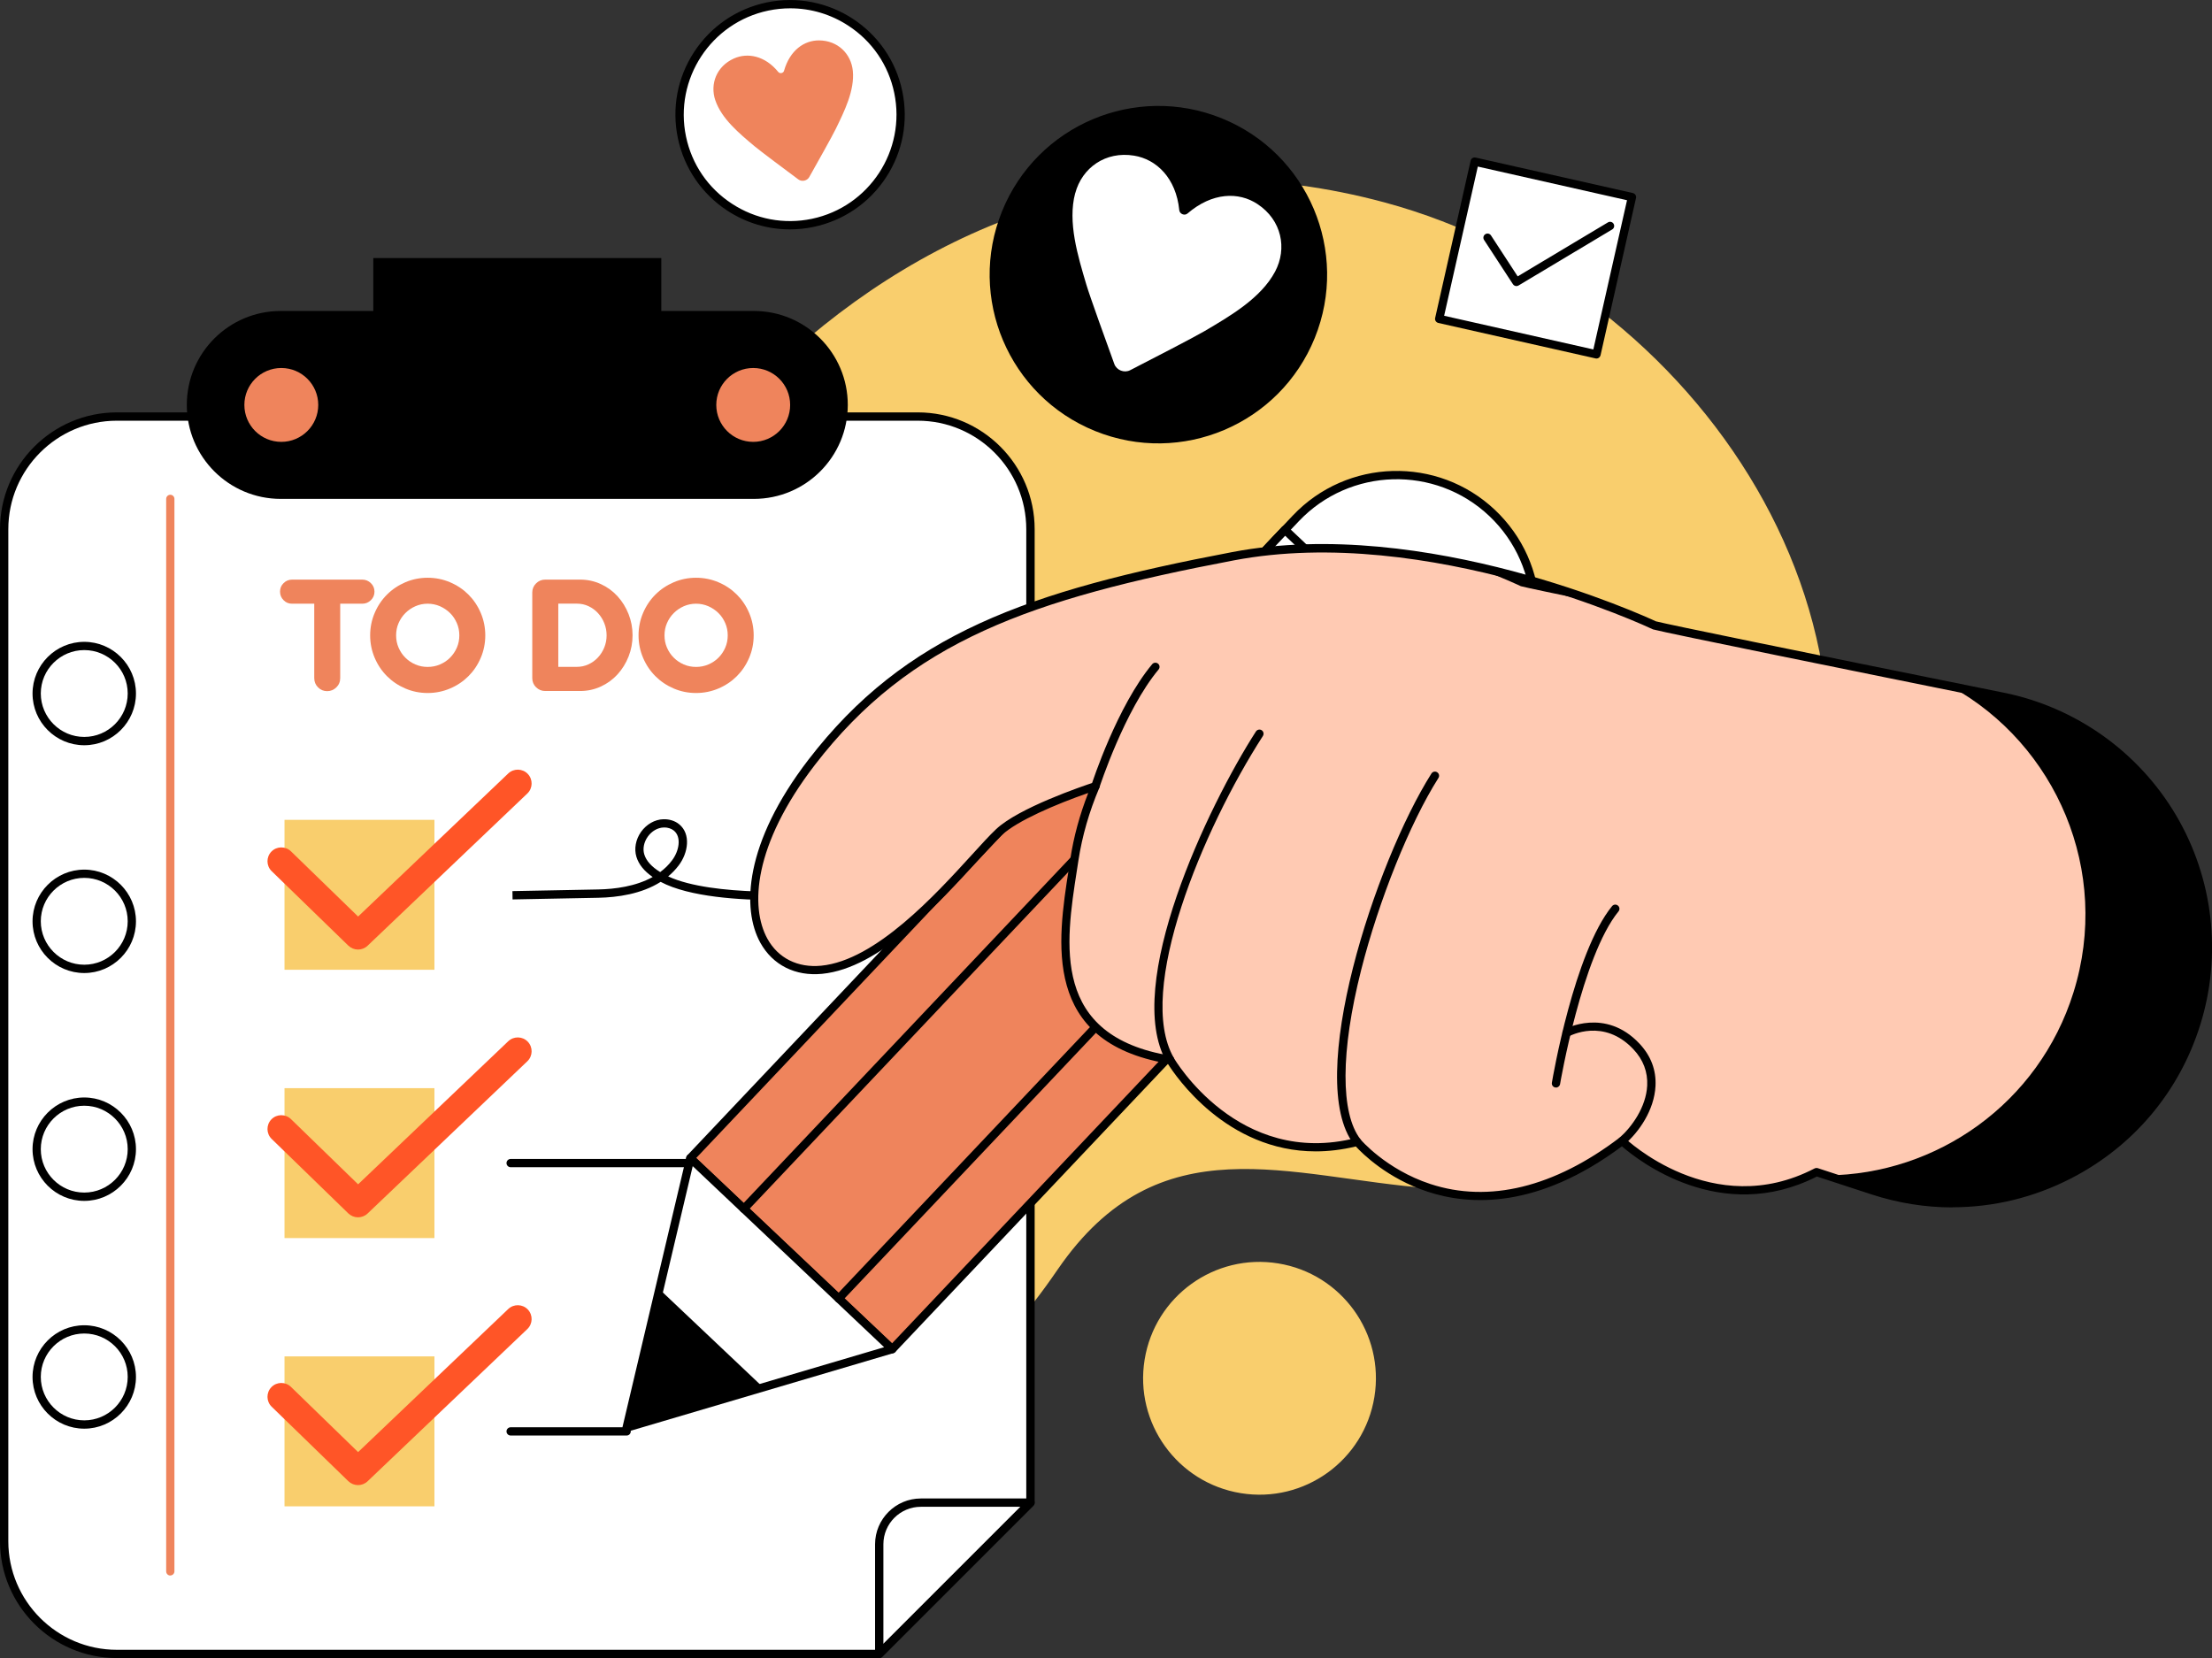 <?xml version="1.0" encoding="UTF-8"?><svg id="_圖層_2" xmlns="http://www.w3.org/2000/svg" viewBox="0 0 332.38 249.16"><rect x="0" y="0" width="332.38" height="249.16" fill="#333333" stroke="none"/><defs><style>.cls-1{fill:#f9ce6d;}.cls-2{fill:#ff5527;}.cls-3{fill:#ef845c;}.cls-4{fill:#fff;}.cls-5{fill:#ffcab3;}</style></defs><g id="_圖層_1-2"><g><path class="cls-1" d="m74.47,132.71c-3.12,15.49-3.17,31.98,2.61,46.69,7.95,20.21,25.55,32.87,47.33,31.17,18.34-1.43,25.09-6.06,34.52-19.8,15.27-22.24,34.62-13.81,56.03-12.19,22.92,1.73,43.8-16.31,53.14-36.3,22.06-47.24-13.14-99.23-60.08-111.87-34.5-9.29-65.22,1.42-88.73,22.26-22.75,20.17-38.73,49.84-44.82,80.05Z"/><path class="cls-4" d="m.62,231.61V79.53c0-9.35,7.58-16.93,16.93-16.93h120.35c9.35,0,16.93,7.58,16.93,16.93v146.29l-22.73,22.73H17.56c-9.35,0-16.93-7.58-16.93-16.93Z"/><path d="m132.11,249.16H17.56c-9.68,0-17.56-7.88-17.56-17.56V79.53c0-9.68,7.88-17.56,17.56-17.56h120.35c9.68,0,17.56,7.88,17.56,17.56v146.29c0,.17-.07.32-.18.44l-22.73,22.73c-.12.12-.28.18-.44.18ZM17.56,63.22c-8.99,0-16.31,7.32-16.31,16.31v152.08c0,8.99,7.32,16.31,16.31,16.31h114.29l22.36-22.36V79.53c0-8.99-7.32-16.31-16.31-16.31H17.56Z"/><path class="cls-3" d="m25.59,236.76c-.34,0-.62-.28-.62-.62V74.97c0-.34.28-.62.62-.62s.62.28.62.62v161.16c0,.34-.28.62-.62.62Z"/><circle class="cls-1" cx="189.25" cy="207.11" r="17.49" transform="translate(-45.5 360.74) rotate(-80.78)"/><g><path d="m12.66,111.99c-4.29,0-7.77-3.49-7.77-7.77s3.49-7.77,7.77-7.77,7.77,3.49,7.77,7.77-3.49,7.77-7.77,7.77Zm0-14.3c-3.6,0-6.53,2.93-6.53,6.52s2.93,6.53,6.53,6.53,6.53-2.93,6.53-6.53-2.93-6.52-6.53-6.52Z"/><path d="m12.66,146.22c-4.29,0-7.77-3.49-7.77-7.77s3.49-7.77,7.77-7.77,7.77,3.49,7.77,7.77-3.49,7.77-7.77,7.77Zm0-14.3c-3.6,0-6.53,2.93-6.53,6.52s2.93,6.53,6.53,6.53,6.53-2.93,6.53-6.53-2.93-6.52-6.53-6.52Z"/><path d="m12.66,180.46c-4.29,0-7.77-3.49-7.77-7.77s3.49-7.77,7.77-7.77,7.77,3.49,7.77,7.77-3.49,7.77-7.77,7.77Zm0-14.3c-3.6,0-6.53,2.93-6.53,6.53s2.93,6.52,6.53,6.52,6.53-2.93,6.53-6.52-2.93-6.53-6.53-6.53Z"/><path d="m12.66,214.69c-4.29,0-7.77-3.49-7.77-7.77s3.49-7.77,7.77-7.77,7.77,3.49,7.77,7.77-3.49,7.77-7.77,7.77Zm0-14.3c-3.6,0-6.53,2.93-6.53,6.52s2.93,6.53,6.53,6.53,6.53-2.93,6.53-6.53-2.93-6.52-6.53-6.52Z"/></g><g><g><path d="m113.27,74.97H42.19c-7.8,0-14.12-6.32-14.12-14.12h0c0-7.8,6.32-14.12,14.12-14.12h71.08c7.8,0,14.12,6.32,14.12,14.12h0c0,7.8-6.32,14.12-14.12,14.12Z"/><g><circle class="cls-3" cx="42.27" cy="60.85" r="5.55"/><circle class="cls-3" cx="113.18" cy="60.85" r="5.55"/></g></g><rect x="56.09" y="38.78" width="43.28" height="16.53"/></g><g><circle cx="174.06" cy="41.27" r="25.35" transform="translate(70.44 187.09) rotate(-67.94)"/><path class="cls-4" d="m161.56,29.03c-1.16,4.36.4,9.43,1.68,13.75.52,1.76,3,8.61,4.2,11.92.34.94,1.49,1.39,2.38.93,3.14-1.61,9.61-4.95,11.19-5.88,3.88-2.29,8.47-4.95,10.59-8.94,1.84-3.47,1-7.73-2.64-10.14-2.83-1.88-6.81-1.78-10.52,1.41-.44.38-1.18.08-1.24-.5-.48-4.83-3.44-7.65-6.79-8.19-4.31-.71-7.83,1.84-8.84,5.64Z"/></g><circle class="cls-4" cx="118.73" cy="17.23" r="16.61" transform="translate(64.13 124.06) rotate(-71.18)"/><path d="m118.69,34.47c-3.31,0-6.56-.96-9.39-2.81-3.85-2.52-6.49-6.39-7.44-10.89-.94-4.5-.08-9.11,2.44-12.96,2.52-3.85,6.39-6.49,10.89-7.44,9.3-1.94,18.45,4.03,20.39,13.33h0c.94,4.5.08,9.11-2.44,12.96-2.52,3.85-6.39,6.49-10.89,7.44-1.19.25-2.38.37-3.57.37Zm.07-33.22c-1.1,0-2.21.11-3.31.34-8.63,1.81-14.17,10.29-12.37,18.92.87,4.18,3.32,7.77,6.9,10.1,3.57,2.34,7.84,3.14,12.02,2.27,8.63-1.81,14.17-10.29,12.37-18.92-.87-4.18-3.32-7.77-6.9-10.1-2.63-1.72-5.64-2.61-8.71-2.61Z"/><path class="cls-3" d="m107.48,15.05c.94,2.8,3.62,5.01,5.88,6.91.92.77,4.74,3.62,6.6,5,.52.39,1.32.22,1.64-.35,1.13-2.01,3.47-6.17,3.99-7.25,1.29-2.65,2.84-5.76,2.56-8.7-.25-2.56-2.24-4.58-5.1-4.59-2.22,0-4.36,1.48-5.24,4.57-.1.37-.62.47-.86.18-2-2.47-4.64-2.94-6.67-2.03-2.61,1.17-3.62,3.83-2.8,6.27Z"/><g><rect class="cls-1" x="42.75" y="123.2" width="22.53" height="22.53"/><g><path d="m123.45,175.4h-46.72c-.34,0-.62-.28-.62-.62s.28-.62.62-.62h46.72c.34,0,.62.28.62.62s-.28.62-.62.62Z"/><rect class="cls-1" x="42.75" y="163.52" width="22.53" height="22.53"/></g><g><path d="m94.16,215.72h-17.43c-.34,0-.62-.28-.62-.62s.28-.62.62-.62h17.43c.34,0,.62.28.62.62s-.28.62-.62.62Z"/><rect class="cls-1" x="42.75" y="203.83" width="22.53" height="22.53"/></g><path d="m116.54,135.26c-5.24,0-12.95-.44-17.27-2.74-2.88,1.83-6.49,2.33-9.36,2.39-4.31.08-12.89.25-12.89.25l-.02-1.25s8.58-.17,12.89-.25c2.51-.05,5.62-.45,8.18-1.87-1.28-.89-2.09-1.89-2.44-3.03-.37-1.21-.11-2.62.7-3.76.82-1.14,2.06-1.85,3.33-1.89.92-.03,1.77.24,2.4.76,1.78,1.46,1.36,4.29-.08,6.18-.47.62-1,1.17-1.58,1.65,6.77,3.13,21.35,2.17,21.5,2.16.34-.03.64.24.66.58.02.34-.24.64-.58.66-.24.02-2.43.16-5.46.16Zm-16.75-10.91s-.06,0-.09,0c-.88.03-1.77.54-2.36,1.37-.59.83-.79,1.83-.53,2.67.3.98,1.09,1.85,2.39,2.66.66-.49,1.27-1.07,1.78-1.76,1.06-1.39,1.46-3.5.28-4.47-.38-.31-.91-.48-1.48-.48Z"/><path class="cls-2" d="m53.79,142.69c-.52,0-1.04-.2-1.45-.59l-11.52-11.19c-.82-.8-.84-2.11-.04-2.94.8-.82,2.11-.84,2.94-.04l10.09,9.8,22.56-21.5c.83-.79,2.15-.76,2.94.07.79.83.76,2.15-.07,2.94l-24.01,22.88c-.4.38-.92.57-1.43.57Z"/><path class="cls-2" d="m53.79,182.93c-.52,0-1.04-.2-1.45-.59l-11.52-11.19c-.82-.8-.84-2.11-.04-2.94.8-.82,2.11-.84,2.94-.04l10.09,9.8,22.56-21.5c.83-.79,2.15-.76,2.94.07.79.83.76,2.15-.07,2.94l-24.01,22.88c-.4.38-.92.57-1.43.57Z"/><path class="cls-2" d="m53.79,223.17c-.52,0-1.04-.2-1.45-.59l-11.52-11.19c-.82-.8-.84-2.11-.04-2.94.8-.82,2.11-.84,2.94-.04l10.09,9.8,22.56-21.5c.83-.79,2.15-.76,2.94.07.79.83.76,2.15-.07,2.94l-24.01,22.88c-.4.38-.92.57-1.43.57Z"/></g><g><rect class="cls-4" x="218.63" y="26.66" width="24.23" height="24.23" transform="translate(142.12 255.32) rotate(-77.28)"/><path d="m239.89,53.88s-.09,0-.14-.02l-23.63-5.33c-.16-.04-.3-.14-.39-.28-.09-.14-.12-.31-.08-.47l5.33-23.63c.08-.34.41-.55.75-.47l23.63,5.33c.16.04.3.14.39.28.09.14.12.31.08.47l-5.33,23.63c-.07.29-.32.49-.61.49Zm-22.89-6.43l22.42,5.06,5.06-22.42-22.42-5.06-5.06,22.42Z"/><path d="m227.86,42.99c-.2,0-.4-.1-.52-.28l-4.34-6.65c-.19-.29-.11-.67.18-.86.29-.19.67-.11.86.18l4.01,6.15,13.56-8.11c.3-.18.68-.08.85.21.18.3.08.68-.21.85l-14.07,8.42c-.1.06-.21.09-.32.09Z"/></g><path d="m132.11,249.16c-.08,0-.16-.02-.24-.05-.23-.1-.38-.32-.38-.58v-16.47c0-3.79,3.09-6.88,6.88-6.88h16.47c.25,0,.48.15.58.38.1.23.04.5-.14.68l-22.73,22.73c-.12.12-.28.18-.44.18Zm6.26-22.73c-3.11,0-5.63,2.53-5.63,5.63v14.97l20.6-20.6h-14.97Z"/><g><g><rect class="cls-3" x="98.58" y="120.31" width="129.99" height="41.76" transform="translate(-51.41 162.95) rotate(-46.58)"/><path d="m134.06,203.37c-.15,0-.31-.06-.43-.17l-30.33-28.7c-.12-.11-.19-.27-.19-.44,0-.17.06-.33.17-.45l89.35-94.42c.11-.12.27-.19.44-.19.17,0,.33.06.45.17l30.33,28.7c.12.11.19.27.19.44,0,.17-.06.33-.17.45l-89.35,94.42c-.12.13-.29.19-.45.19Zm-29.45-29.35l29.43,27.85,88.49-93.51-29.43-27.85-88.49,93.51Z"/><polygon class="cls-4" points="134.06 202.75 94.16 214.53 103.73 174.04 134.06 202.75"/><path d="m94.16,215.16c-.16,0-.31-.06-.43-.17-.16-.15-.23-.38-.18-.6l9.57-40.49c.05-.22.21-.39.43-.45.21-.06.45,0,.61.14l30.33,28.7c.16.15.23.38.18.6-.05.22-.22.39-.43.45l-39.9,11.79c-.06.02-.12.03-.18.03Zm9.93-39.92l-9.07,38.39,37.83-11.18-28.76-27.21Z"/><polygon points="94.16 214.53 99.08 193.73 114.67 208.48 94.16 214.53 94.16 214.53"/><path d="m126.03,195.76c-.15,0-.31-.06-.43-.17-.25-.24-.26-.63-.02-.88l81.55-86.18c.24-.25.63-.26.88-.02.25.24.26.63.02.88l-81.55,86.18c-.12.13-.29.19-.45.19Z"/><path d="m111.77,182.27c-.15,0-.31-.06-.43-.17-.25-.24-.26-.63-.02-.88l81.55-86.18c.24-.25.63-.26.88-.02.25.24.26.63.02.88l-81.55,86.18c-.12.13-.29.19-.45.19Z"/><path class="cls-4" d="m215.61,116.57l9.42-9.95c7.93-8.38,7.56-21.59-.81-29.52-8.38-7.93-21.59-7.56-29.52.81l-9.42,9.95,30.33,28.7Z"/><path d="m215.61,117.19c-.16,0-.31-.06-.43-.17l-30.33-28.7c-.12-.11-.19-.27-.19-.44,0-.17.06-.33.17-.45l9.42-9.95c8.15-8.61,21.79-8.99,30.4-.84,4.17,3.95,6.56,9.28,6.72,15.03s-1.93,11.2-5.88,15.37l-9.42,9.95c-.11.12-.27.19-.44.19,0,0-.01,0-.02,0Zm-29.45-29.35l29.43,27.85,8.99-9.5c7.68-8.11,7.32-20.96-.79-28.64-8.11-7.68-20.96-7.32-28.64.79l-8.99,9.5Z"/><rect class="cls-4" x="181.09" y="91.48" width="41.76" height="18.25" transform="translate(279.52 312.5) rotate(-136.58)"/><path d="m210.87,122.21c-.15,0-.31-.06-.43-.17l-30.33-28.7c-.12-.11-.19-.27-.19-.44,0-.17.06-.33.17-.45l12.55-13.26c.24-.25.63-.26.88-.02l30.33,28.7c.12.11.19.27.19.44,0,.17-.06.33-.17.45l-12.55,13.26c-.12.13-.29.19-.45.19Zm-29.45-29.35l29.43,27.85,11.69-12.35-29.43-27.85-11.69,12.35Z"/></g><path class="cls-5" d="m248.59,93.98s-33.57-16.04-63.31-10.39c-29.77,5.66-48.5,11.7-63.33,30.98-14.14,18.39-8.93,32.19,1.5,31.17,10.61-1.04,22.03-16.33,26.64-20.68,2.74-2.58,10.13-5.47,14.5-6.91-1.28,3.02-2.52,6.78-3.17,11.03-1.7,11.16-5.07,26.9,14.4,30.08,0,0,9.7,17.02,28.11,12.33,0,0,15.37,18.43,39.8-.13,0,0,13.29,12.95,29.21,4.67l8.47,2.77c20.34,6.64,42.2-4.62,48.59-25.04h0c6.81-21.76-6.71-44.62-29.06-49.14-24.18-4.88-50.25-10.18-52.36-10.74Z"/><path d="m293.39,181.44c-4.08,0-8.17-.65-12.16-1.95l-8.22-2.69c-14.49,7.36-26.94-2.49-29.3-4.54-12.65,9.43-22.86,8.92-29.22,6.81-6.05-2.01-9.77-5.71-10.76-6.79-2.12.51-4.14.74-6.03.74-13.42,0-21.07-11.33-22.24-13.2-18.92-3.25-16.57-18.27-14.86-29.26.08-.5.16-1,.23-1.49.5-3.31,1.41-6.64,2.69-9.91-4.84,1.68-10.7,4.19-12.98,6.33-.93.88-2.17,2.24-3.61,3.82-5.87,6.44-14.73,16.18-23.4,17.03-4.03.39-7.41-1.31-9.28-4.67-2.82-5.09-2.4-14.98,7.22-27.5,14.55-18.91,32.87-25.35,63.71-31.21,29.04-5.52,62.07,9.68,63.64,10.41,1.99.51,20.04,4.21,52.27,10.72,10.82,2.19,20.25,8.89,25.87,18.39,5.62,9.5,6.95,21,3.65,31.54-3.14,10.04-10.02,18.22-19.37,23.04-5.62,2.9-11.71,4.36-17.84,4.36Zm-20.44-5.93c.07,0,.13.01.19.03l8.47,2.77c9.68,3.16,20,2.33,29.05-2.33,9.05-4.66,15.71-12.59,18.75-22.3,3.19-10.2,1.9-21.33-3.54-30.53-5.44-9.2-14.57-15.69-25.05-17.81-22.7-4.59-50.22-10.17-52.39-10.75-.04,0-.07-.02-.11-.04-.33-.16-33.73-15.89-62.93-10.34-30.53,5.8-48.65,12.15-62.95,30.74-9.26,12.04-9.75,21.39-7.12,26.13,1.61,2.91,4.55,4.38,8.07,4.04,8.19-.8,17.21-10.71,22.6-16.62,1.46-1.6,2.71-2.98,3.68-3.89,3.4-3.21,12.87-6.43,14.74-7.05.23-.08.49-.01.65.17.17.18.21.44.12.67-1.52,3.58-2.57,7.24-3.13,10.88-.07.49-.15.99-.23,1.49-1.73,11.11-3.89,24.93,14.11,27.88.19.03.35.14.44.31.09.17,9.69,16.55,27.41,12.04.23-.06.48.02.63.2.04.05,3.85,4.53,10.51,6.72,8.81,2.9,18.64.49,28.43-6.95.25-.19.59-.17.81.05.13.13,13.17,12.53,28.49,4.57.09-.05.19-.07.29-.07Z"/><g><path d="m240.34,90.59c-4.95-1.83-11.79-4.05-19.59-5.72,4.87,1.83,7.78,3.22,7.78,3.22.82.22,5.26,1.15,11.81,2.5Z"/><path d="m300.95,104.72c-2.61-.53-5.24-1.06-7.85-1.59,15.84,8.72,24.18,27.76,18.46,46.02h0c-5.22,16.67-20.53,27.35-37.07,27.48l6.93,2.26c20.34,6.64,42.2-4.62,48.59-25.04h0c6.81-21.76-6.71-44.62-29.06-49.14Z"/></g><path d="m164.6,118.76c-.06,0-.13,0-.19-.03-.33-.11-.51-.46-.4-.78.15-.48,3.86-11.83,9.12-18.14.22-.26.61-.3.88-.08s.3.61.08.88c-5.11,6.13-8.85,17.61-8.89,17.73-.09.26-.33.43-.59.43Z"/><path d="m175.83,159.88c-.22,0-.43-.11-.54-.31-6.6-11.5,6.2-38.42,13.43-49.65.19-.29.57-.37.86-.19.29.19.37.57.19.86-9.04,14.03-19.17,38.31-13.4,48.36.17.3.07.68-.23.85-.1.06-.2.08-.31.08Z"/><path d="m203.94,172.21c-.19,0-.37-.08-.49-.24-7.51-9.7,3.21-42.41,11.64-55.73.18-.29.57-.38.86-.19.29.18.38.57.19.86-4.3,6.79-8.96,18.39-11.61,28.85-3.1,12.26-3.13,21.54-.1,25.45.21.27.16.66-.11.87-.11.09-.25.13-.38.13Z"/><path d="m233.8,163.42s-.07,0-.1,0c-.34-.06-.57-.38-.51-.72.13-.79,3.35-19.55,9.04-26.53.22-.27.61-.31.88-.09.27.22.31.61.09.88-5.49,6.73-8.75,25.76-8.78,25.95-.05.3-.32.52-.61.52Z"/><path d="m243.74,172.08c-.17,0-.35-.07-.47-.21-.23-.26-.2-.65.06-.88,1.83-1.59,4.02-4.6,4.18-7.86.1-2.04-.59-3.88-2.07-5.45-4.47-4.76-9.53-2.04-9.74-1.92-.3.17-.68.06-.85-.24-.17-.3-.06-.68.24-.85.06-.03,6.11-3.33,11.26,2.16,1.72,1.83,2.53,3.97,2.41,6.37-.19,3.65-2.5,6.91-4.61,8.74-.12.1-.26.15-.41.15Z"/></g><g><path class="cls-3" d="m54.43,87.1c.51,0,.94.18,1.3.53.36.35.54.78.54,1.28s-.18.93-.54,1.28c-.36.35-.79.53-1.3.53h-3.31v11.17c0,.55-.19,1.02-.58,1.4-.39.38-.85.57-1.38.57s-.99-.19-1.37-.57c-.38-.38-.57-.84-.57-1.4v-11.17h-3.33c-.51,0-.93-.17-1.28-.53-.35-.35-.53-.78-.53-1.28s.17-.93.53-1.28c.35-.35.78-.53,1.28-.53h10.54Z"/><path class="cls-3" d="m60.9,103.46c-1.05-.45-1.97-1.07-2.75-1.85-.78-.78-1.4-1.7-1.85-2.76-.45-1.06-.68-2.18-.68-3.37s.23-2.32.68-3.37c.45-1.06,1.07-1.98,1.85-2.76.78-.78,1.7-1.4,2.75-1.85,1.05-.45,2.17-.68,3.36-.68s2.32.23,3.37.68c1.06.45,1.98,1.07,2.76,1.85.78.78,1.4,1.7,1.85,2.76.45,1.06.68,2.18.68,3.37s-.23,2.32-.68,3.37c-.45,1.06-1.07,1.98-1.85,2.76-.78.78-1.7,1.4-2.76,1.85-1.06.45-2.18.68-3.37.68s-2.31-.23-3.36-.68Zm-1.01-6.14c.25.57.58,1.08,1.02,1.51.43.43.93.77,1.51,1.02.57.25,1.19.37,1.84.37s1.27-.12,1.85-.37c.58-.25,1.09-.58,1.52-1.02s.77-.93,1.02-1.51c.25-.57.37-1.19.37-1.84s-.12-1.27-.37-1.84c-.25-.57-.58-1.08-1.02-1.51-.43-.43-.94-.77-1.52-1.03-.58-.25-1.2-.38-1.85-.38s-1.27.13-1.84.38c-.57.25-1.08.6-1.51,1.03-.43.43-.77.93-1.02,1.51-.25.57-.37,1.19-.37,1.84s.12,1.27.37,1.84Z"/><path class="cls-3" d="m80.55,103.28c-.38-.38-.57-.84-.57-1.37v-12.87c0-.54.19-.99.57-1.37s.84-.57,1.37-.57h5.25c1.12,0,2.16.23,3.13.68.97.45,1.8,1.06,2.5,1.83.7.77,1.25,1.66,1.65,2.67.4,1.01.6,2.08.6,3.19s-.2,2.18-.6,3.19c-.4,1.01-.95,1.9-1.65,2.67-.7.77-1.53,1.38-2.5,1.83-.97.45-2.01.68-3.13.68h-5.25c-.54,0-.99-.19-1.37-.57Zm3.34-12.56v9.49h2.79c.63,0,1.21-.13,1.75-.38.54-.25,1.02-.6,1.42-1.03.4-.43.72-.93.95-1.5.23-.57.35-1.17.35-1.81s-.11-1.25-.34-1.82c-.22-.57-.54-1.08-.94-1.52-.4-.44-.87-.79-1.42-1.05-.54-.26-1.14-.39-1.78-.39h-2.79Z"/><path class="cls-3" d="m101.23,103.46c-1.05-.45-1.97-1.07-2.75-1.85-.78-.78-1.4-1.7-1.85-2.76-.45-1.06-.68-2.18-.68-3.37s.23-2.32.68-3.37c.45-1.06,1.07-1.98,1.85-2.76.78-.78,1.7-1.4,2.75-1.85,1.05-.45,2.17-.68,3.36-.68s2.32.23,3.37.68c1.06.45,1.98,1.07,2.76,1.85.78.78,1.4,1.7,1.85,2.76.45,1.06.68,2.18.68,3.37s-.23,2.32-.68,3.37c-.45,1.06-1.07,1.98-1.85,2.76-.78.78-1.7,1.4-2.76,1.85-1.06.45-2.18.68-3.37.68s-2.31-.23-3.36-.68Zm-1.01-6.14c.25.57.58,1.08,1.02,1.51.43.43.93.77,1.51,1.02.57.25,1.19.37,1.84.37s1.27-.12,1.85-.37c.58-.25,1.09-.58,1.52-1.02.43-.43.77-.93,1.02-1.51.25-.57.37-1.19.37-1.84s-.12-1.27-.37-1.84c-.25-.57-.58-1.08-1.02-1.51-.43-.43-.94-.77-1.52-1.03-.58-.25-1.2-.38-1.85-.38s-1.27.13-1.84.38c-.57.25-1.08.6-1.51,1.03-.43.43-.77.93-1.02,1.51-.25.57-.37,1.19-.37,1.84s.12,1.27.37,1.84Z"/></g></g></g></svg>